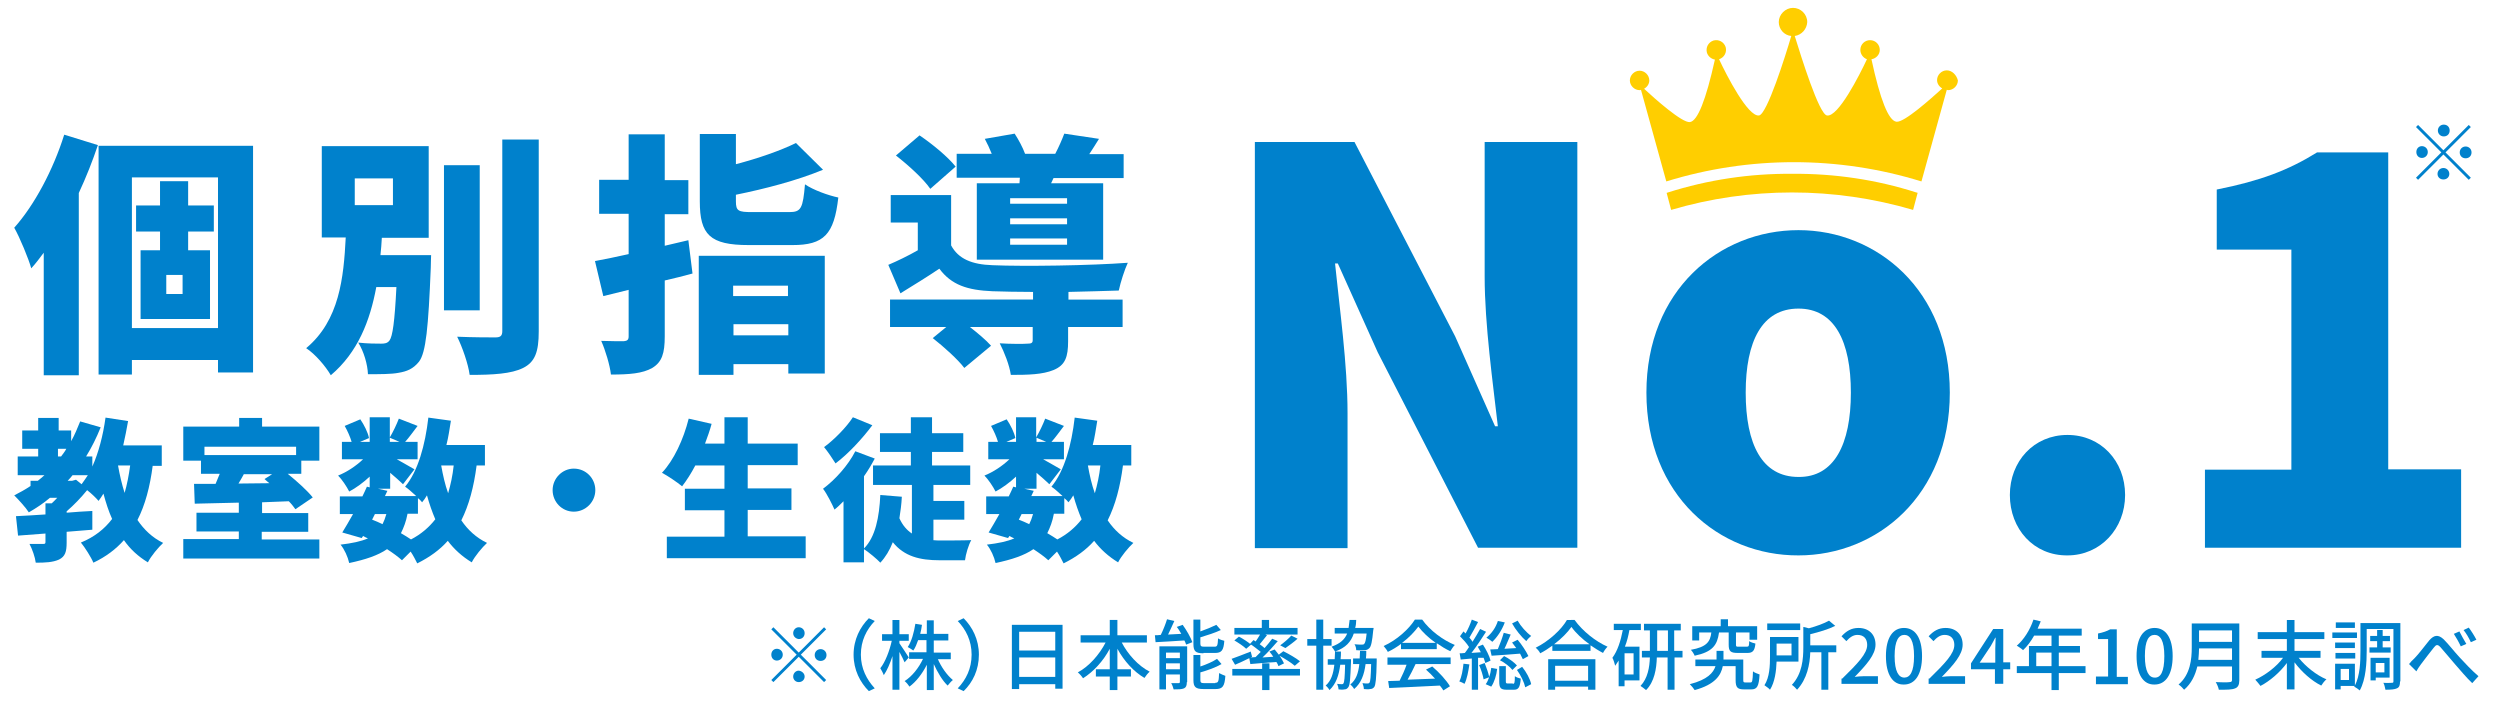 <?xml version="1.0" encoding="utf-8"?>
<!-- Generator: Adobe Illustrator 27.9.0, SVG Export Plug-In . SVG Version: 6.00 Build 0)  -->
<svg version="1.1" id="レイヤー_1" xmlns="http://www.w3.org/2000/svg" xmlns:xlink="http://www.w3.org/1999/xlink" x="0px"
	 y="0px" viewBox="0 0 720.2 203.1" style="enable-background:new 0 0 720.2 203.1;" xml:space="preserve">
<style type="text/css">
	.st0{fill:#0081CC;}
	.st1{fill:#FFCE00;}
</style>
<g>
	<g>
		<path class="st0" d="M361.6,40.9h28.6l29,56l11.5,25.9h0.8c-1.4-12.4-3.8-29.2-3.8-43.2V40.9h26.7v116.9h-28.6l-28.9-56.3
			l-11.5-25.6h-0.8c1.3,13,3.6,29,3.6,43.2v38.8h-26.7V40.9z"/>
		<path class="st0" d="M474.3,113.1c0-29.5,21-46.8,43.8-46.8c22.6,0,43.6,17.3,43.6,46.8c0,29.7-21,46.9-43.6,46.9
			C495.3,160.1,474.3,142.8,474.3,113.1z M533.2,113.1c0-14.8-4.7-24.2-15.1-24.2c-10.5,0-15.2,9.4-15.2,24.2
			c0,14.9,4.7,24.3,15.2,24.3C528.4,137.5,533.2,128,533.2,113.1z"/>
		<path class="st0" d="M579,142.6c0-9.7,6.9-17.3,16.6-17.3c9.6,0,16.6,7.5,16.6,17.3c0,9.7-7.1,17.4-16.6,17.4
			C585.9,160.1,579,152.4,579,142.6z"/>
		<path class="st0" d="M635.3,135.3h24.8V71.9h-21.5V54.6c12.6-2.5,20.7-5.6,28.9-10.7H688v91.3h21v22.6h-73.8V135.3z"/>
	</g>
</g>
<g>
	<g>
		<path class="st0" d="M237.4,180.7l0.6,0.6l-7.3,7.3l7.3,7.3l-0.6,0.6l-7.3-7.3l-7.3,7.3l-0.6-0.6l7.3-7.3l-7.3-7.3l0.6-0.6
			l7.3,7.3L237.4,180.7z M223.8,190.3c-0.9,0-1.6-0.7-1.6-1.7s0.7-1.7,1.6-1.7c0.9,0,1.7,0.7,1.7,1.7S224.7,190.3,223.8,190.3z
			 M228.5,182.4c0-0.9,0.7-1.7,1.6-1.7c0.9,0,1.7,0.7,1.7,1.7s-0.7,1.7-1.7,1.7C229.2,184,228.5,183.3,228.5,182.4z M231.8,194.9
			c0,0.9-0.7,1.6-1.7,1.6c-0.9,0-1.6-0.7-1.6-1.6c0-0.9,0.7-1.7,1.6-1.7C231,193.3,231.8,194,231.8,194.9z M236.4,187
			c0.9,0,1.7,0.7,1.7,1.7s-0.7,1.7-1.7,1.7s-1.7-0.7-1.7-1.7S235.5,187,236.4,187z"/>
		<path class="st0" d="M250.3,178.1l1.7,0.8c-2.4,2.5-4,5.7-4,9.7s1.7,7.2,4,9.7l-1.7,0.8c-2.5-2.5-4.4-6.1-4.4-10.5
			S247.8,180.6,250.3,178.1z"/>
		<path class="st0" d="M260.6,190.8c-0.3-0.7-0.9-1.9-1.5-3v10.9h-2V189c-0.7,2.2-1.6,4.2-2.5,5.5c-0.2-0.6-0.7-1.5-1-2
			c1.4-1.7,2.7-5.1,3.3-7.9h-2.8v-1.9h3v-4.1h2v4.1h2.7v1.9h-2.7v0.7c0.6,0.8,2.3,3.5,2.7,4.1L260.6,190.8z M270.1,189.7
			c1,2.4,2.7,4.8,4.4,6.2c-0.5,0.4-1.1,1.1-1.5,1.6c-1.5-1.4-2.9-3.8-4-6.2v7.5h-2v-7.3c-1.3,2.6-3.1,4.9-5,6.3
			c-0.3-0.5-0.9-1.2-1.4-1.6c2.1-1.3,4.1-3.8,5.3-6.4h-4v-1.9h5v-3.5h-2.4c-0.4,1.1-0.8,2.2-1.4,3c-0.4-0.3-1.2-0.8-1.6-1
			c1.1-1.6,1.8-4.2,2.2-6.7l1.9,0.3c-0.1,0.9-0.3,1.8-0.5,2.6h1.9v-3.9h2v3.9h4.2v1.9H269v3.5h4.9v1.9H270.1z"/>
		<path class="st0" d="M277.6,199.1l-1.7-0.8c2.4-2.5,4-5.7,4-9.7s-1.6-7.2-4-9.7l1.7-0.8c2.5,2.5,4.4,6.1,4.4,10.5
			S280.2,196.6,277.6,199.1z"/>
		<path class="st0" d="M306.1,179.9v18.5H304v-1.3h-10.4v1.4h-2.1v-18.5H306.1z M293.6,182v5.4H304V182H293.6z M304,195v-5.6h-10.4
			v5.6H304z"/>
		<path class="st0" d="M323.1,185c1.8,3.5,4.8,6.8,8.1,8.5c-0.5,0.4-1.2,1.3-1.5,1.8c-3.1-1.8-5.9-4.9-7.8-8.4v5.9h3.9v2.1h-3.9v3.9
			h-2.2v-3.9h-4v-2.1h4v-5.9c-1.9,3.6-4.7,6.6-7.7,8.5c-0.3-0.5-1-1.3-1.5-1.7c3.2-1.7,6.2-5.1,8-8.6h-7.2V183h8.4v-4.4h2.2v4.4h8.5
			v2.1H323.1z"/>
		<path class="st0" d="M340.7,180c1.1,1.5,2.3,3.6,2.8,5l-1.8,0.7c-0.1-0.4-0.3-0.8-0.5-1.2c-3,0.2-6.1,0.4-8.3,0.5l-0.2-2
			c0.5,0,1.1,0,1.7-0.1c0.7-1.4,1.4-3.2,1.8-4.5l2.1,0.5c-0.6,1.3-1.2,2.7-1.8,3.9l3.8-0.2c-0.4-0.7-0.8-1.4-1.3-2L340.7,180z
			 M341.9,196.5c0,1-0.2,1.5-0.8,1.8c-0.7,0.3-1.7,0.3-3,0.3c-0.1-0.5-0.4-1.3-0.7-1.8c0.9,0,1.8,0,2.1,0c0.3,0,0.4-0.1,0.4-0.4
			v-2.1h-4v4.3h-1.9v-12.4h8V196.5z M335.9,188v1.6h4V188H335.9z M339.9,192.8v-1.7h-4v1.7H339.9z M346.7,188.2
			c-2.3,0-2.9-0.6-2.9-2.7v-7h2v3.4c1.7-0.6,3.4-1.3,4.6-1.9l1.3,1.5c-1.7,0.8-3.9,1.5-5.9,2.1v1.8c0,0.7,0.2,0.9,1.1,0.9h3
			c0.8,0,0.9-0.4,1-2.4c0.4,0.3,1.3,0.6,1.8,0.7c-0.2,2.8-0.8,3.5-2.7,3.5H346.7z M350.1,196.7c0.9,0,1-0.4,1.1-2.8
			c0.5,0.3,1.3,0.6,1.8,0.8c-0.2,3-0.8,3.8-2.8,3.8h-3.5c-2.3,0-2.9-0.6-2.9-2.6v-7.2h2v3.3c1.8-0.6,3.6-1.4,4.8-2.2l1.3,1.5
			c-1.7,1-4,1.8-6.1,2.4v2.2c0,0.7,0.2,0.9,1.1,0.9H350.1z"/>
		<path class="st0" d="M359.9,189.6c-1.4,0.7-2.9,1.4-4.1,1.9l-1-1.7c1.4-0.5,3.5-1.3,5.5-2.1l0.4,1.5l-0.4,0.2l1.4-0.1
			c0.5-0.5,1-1,1.5-1.5c-0.9-0.7-2.1-1.7-3.1-2.3l1-1.1c0.2,0.1,0.4,0.2,0.6,0.4c0.5-0.6,0.9-1.4,1.3-2h-7.4v-1.9h7.9v-2.3h2.1v2.3
			h8.2v1.9h-9.3l0.5,0.2c-0.7,0.9-1.5,1.9-2.1,2.6c0.5,0.4,1,0.7,1.4,1.1c0.8-0.9,1.6-1.9,2.2-2.7l1.6,0.7c-1.3,1.5-2.9,3.3-4.4,4.7
			l3.1-0.2c-0.3-0.5-0.7-1-1.1-1.5l1.5-0.6c0.4,0.5,0.8,1,1.2,1.5l1.3-1c1.6,0.8,3.7,2,4.8,2.9l-1.5,1.3c-0.9-0.8-2.8-2-4.4-2.9
			c0.6,0.8,1,1.6,1.3,2.2l-1.6,0.8c-0.1-0.4-0.3-0.7-0.6-1.2c-2.7,0.2-5.4,0.4-7.5,0.6L359.9,189.6z M365.7,192.7h8.8v1.9h-8.8v4.2
			h-2.1v-4.2H355v-1.9h8.6v-1.6h2.1V192.7z M356.9,183.4c1.2,0.6,2.7,1.6,3.5,2.3l-1.4,1.2c-0.7-0.7-2.2-1.7-3.4-2.4L356.9,183.4z
			 M368.8,185.9c1-0.7,2.4-1.9,3.2-2.8l1.8,0.9c-1.1,1-2.5,2-3.5,2.7L368.8,185.9z"/>
		<path class="st0" d="M381.2,186v12.7h-2V186h-2.6v-1.9h2.6v-5.6h2v5.6h2.4v1.9H381.2z M389.2,189.9c0,0,0,0.5,0,0.7
			c-0.2,5-0.3,6.8-0.8,7.4c-0.3,0.4-0.6,0.6-1.1,0.6c-0.4,0.1-1,0.1-1.7,0c0-0.5-0.2-1.2-0.4-1.6c0.6,0.1,1,0.1,1.3,0.1
			c0.2,0,0.4,0,0.5-0.2c0.3-0.4,0.4-1.7,0.5-5.4h-1.4c-0.4,3.1-1.2,5.5-3.1,7.3c-0.2-0.4-0.7-1-1.1-1.3c1.6-1.4,2.2-3.4,2.5-6h-1.9
			v-1.6h2c0-0.7,0.1-1.4,0.1-2.2h1.7c0,0.7,0,1.5-0.1,2.2H389.2z M390,182.5c-0.8,2.4-2.3,4.1-5.4,5.2c-0.2-0.4-0.7-1.1-1-1.4
			c2.5-0.9,3.8-2.1,4.5-3.8h-3.6v-1.6h4c0.1-0.7,0.2-1.5,0.3-2.3h1.9c0,0.8-0.1,1.6-0.3,2.3h5.3c0,0,0,0.5-0.1,0.7
			c-0.3,3.2-0.6,4.6-1.1,5.1c-0.4,0.4-0.8,0.6-1.4,0.6c-0.5,0-1.4,0.1-2.4,0c0-0.6-0.2-1.3-0.5-1.7c0.9,0.1,1.7,0.1,2.1,0.1
			c0.3,0,0.5,0,0.7-0.2c0.3-0.3,0.5-1.1,0.7-3H390z M396.6,189.9c0,0,0,0.5,0,0.7c-0.1,4.9-0.3,6.7-0.7,7.3
			c-0.3,0.4-0.7,0.6-1.2,0.6c-0.4,0.1-1.1,0.1-1.8,0c0-0.5-0.2-1.2-0.4-1.7c0.6,0.1,1.1,0.1,1.4,0.1c0.3,0,0.4,0,0.6-0.2
			c0.3-0.4,0.4-1.7,0.5-5.4h-1.6c-0.4,3.1-1.3,5.5-3.3,7.2c-0.2-0.4-0.7-1-1.1-1.3c1.7-1.4,2.3-3.3,2.6-5.9h-1.8v-1.6h1.9
			c0-0.7,0.1-1.5,0.1-2.2h1.8c0,0.8,0,1.5-0.1,2.2H396.6z"/>
		<path class="st0" d="M403.6,185.5c-1.2,0.9-2.5,1.7-3.8,2.3c-0.2-0.5-0.8-1.2-1.2-1.7c3.8-1.7,7.3-4.9,9-7.6h2.1
			c2.3,3.2,6,5.9,9.4,7.3c-0.5,0.5-0.9,1.2-1.3,1.8c-1.3-0.6-2.6-1.4-3.9-2.3v1.7h-10.3V185.5z M399.8,189.4h18.1v1.9h-10.1
			c-0.7,1.5-1.5,3.1-2.3,4.5c2.4-0.1,5.2-0.2,7.9-0.3c-0.8-0.9-1.7-1.8-2.6-2.6l1.8-0.9c2,1.7,4.1,4,5.1,5.7l-1.9,1.2
			c-0.2-0.4-0.6-0.9-1-1.4c-5.2,0.3-10.8,0.5-14.6,0.7l-0.3-2l3.3-0.1c0.7-1.4,1.5-3.1,2-4.6h-5.5V189.4z M413.6,185.2
			c-2-1.4-3.8-3.1-5-4.7c-1.1,1.5-2.7,3.2-4.7,4.7H413.6z"/>
		<path class="st0" d="M423.3,191.4c-0.3,2.1-0.7,4.2-1.4,5.6c-0.3-0.2-1.1-0.6-1.5-0.7c0.7-1.3,1-3.3,1.2-5.1L423.3,191.4z
			 M425.8,189.5v9.2H424v-9c-1.2,0.1-2.3,0.2-3.2,0.3l-0.3-1.8c0.4,0,0.9,0,1.5-0.1c0.4-0.5,0.8-1.1,1.2-1.7c-0.6-1-1.7-2.2-2.6-3.1
			l1-1.4c0.2,0.2,0.4,0.4,0.6,0.6c0.7-1.2,1.4-2.8,1.8-4l1.8,0.7c-0.8,1.5-1.7,3.2-2.5,4.5c0.4,0.4,0.7,0.8,0.9,1.2
			c0.8-1.3,1.6-2.6,2.2-3.7l1.7,0.8c-1.2,1.9-2.8,4.3-4.2,6.1l2.7-0.2c-0.3-0.5-0.6-1.1-0.9-1.6l1.5-0.6c0.9,1.4,1.9,3.3,2.2,4.6
			l-1.5,0.7c-0.1-0.4-0.3-0.9-0.5-1.5L425.8,189.5z M427.7,191c0.5,1.3,1.1,2.9,1.3,4c0.3-0.8,0.5-1.7,0.6-2.6l1.7,0.3
			c-0.2,1.8-0.8,3.8-1.7,5.1l-1.6-0.7c0.4-0.5,0.7-1.2,1-2l-1.6,0.6c-0.2-1.1-0.7-2.8-1.3-4.1L427.7,191z M433.5,179.3
			c-0.8,2.2-2.2,4.3-3.6,5.6c-0.4-0.4-1.2-0.9-1.7-1.2c1.5-1.2,2.7-2.9,3.3-4.8L433.5,179.3z M435.2,182.8c-0.6,1.3-1.2,2.9-1.8,4.1
			l3.4-0.2c-0.4-0.5-0.8-1.1-1.2-1.6l1.6-0.8c1.2,1.4,2.5,3.4,3.1,4.7l-1.6,0.9c-0.2-0.4-0.5-1-0.8-1.6c-2.9,0.2-5.9,0.5-8.2,0.6
			l-0.4-1.8l2.2-0.1c0.6-1.4,1.3-3.3,1.7-4.7L435.2,182.8z M435.8,197c0.5,0,0.6-0.3,0.6-2.2c0.4,0.3,1.2,0.6,1.7,0.7
			c-0.2,2.6-0.7,3.2-2,3.2h-2c-1.8,0-2.2-0.5-2.2-2.4v-4.4h1.9v4.4c0,0.5,0.1,0.6,0.6,0.6H435.8z M433.3,189
			c1.4,0.7,2.9,1.8,3.7,2.7l-1.3,1.3c-0.7-0.9-2.2-2.1-3.6-2.8L433.3,189z M437.2,178.8c0.9,1.6,2.5,3.4,3.9,4.4
			c-0.4,0.3-1.1,1-1.4,1.5c-1.4-1.2-3.1-3.3-4.1-5.1L437.2,178.8z M438.5,192.1c1.2,1.5,2.3,3.5,2.6,5l-1.7,0.9
			c-0.3-1.4-1.3-3.5-2.4-5L438.5,192.1z"/>
		<path class="st0" d="M453.6,178.6c2.4,3.3,6.1,6.2,9.5,7.7c-0.5,0.5-1,1.2-1.3,1.8c-1.2-0.6-2.4-1.4-3.6-2.2v1.6h-11v-1.5
			c-1.1,0.8-2.3,1.6-3.5,2.2c-0.2-0.5-0.8-1.2-1.3-1.6c3.8-1.9,7.4-5.2,9-8H453.6z M446,189.9h13.6v8.8h-2.1v-0.9H448v0.9h-2V189.9z
			 M457.9,185.6c-2.1-1.5-4-3.3-5.2-5c-1.1,1.6-2.9,3.4-5,5H457.9z M448,191.8v4.3h9.5v-4.3H448z"/>
		<path class="st0" d="M464.9,179.7h7.8v1.8h-3.3c-0.3,1.7-0.7,3.3-1.3,4.8h4.2v9.7H468v1.7h-1.7v-7.4c-0.3,0.5-0.7,1.1-1,1.5
			c-0.1-0.5-0.5-1.8-0.8-2.3c1.5-2,2.4-4.9,3-8h-2.6V179.7z M470.6,188.2H468v6.1h2.6V188.2z M484.8,189.4h-2.4v9.3h-2v-9.3h-3.1
			c-0.1,3.3-0.7,7-3.1,9.4c-0.4-0.3-1.1-0.9-1.6-1.2c2.1-2.2,2.6-5.4,2.7-8.2h-2.3v-1.9h2.3v-5.9h-1.7v-1.9h10.6v1.9h-1.9v5.9h2.4
			V189.4z M480.5,187.5v-5.9h-3.1v5.9H480.5z"/>
		<path class="st0" d="M504.3,196.6c0.5,0,0.6-0.4,0.7-3.2c0.4,0.4,1.4,0.7,1.9,0.9c-0.2,3.4-0.7,4.3-2.4,4.3h-2.1
			c-1.9,0-2.4-0.6-2.4-2.7v-4h-3.7c-0.5,2.6-2.2,5.3-8.1,6.9c-0.3-0.5-0.9-1.2-1.4-1.7c5.1-1.3,6.8-3.3,7.4-5.2h-5.8V190h6.1v-2.5h2
			v2.5h5.7v5.9c0,0.6,0.1,0.7,0.6,0.7H504.3z M495.2,182.3c-0.5,3.5-1.8,5.5-7,6.6c-0.2-0.5-0.7-1.3-1.1-1.7c4.5-0.8,5.6-2.3,5.9-5
			h-3.5v2.3h-2v-4.1h8.2v-2h2.1v2h8.4v3.9H504v-2.1h-3.9v3.5c0,0.6,0.1,0.6,0.8,0.6h2.3c0.6,0,0.7-0.2,0.7-1.6
			c0.4,0.3,1.3,0.6,1.8,0.7c-0.2,2.1-0.8,2.7-2.3,2.7h-2.8c-2.1,0-2.6-0.5-2.6-2.4v-3.5H495.2z"/>
		<path class="st0" d="M511.8,190.6c-0.1,2.7-0.5,5.9-1.9,8.1c-0.3-0.4-1.2-1-1.6-1.3c1.5-2.3,1.6-5.7,1.6-8.2v-5.7h8.2v7.1H511.8z
			 M518.6,181.5h-9.5v-1.9h9.5V181.5z M511.8,185.4v3.4h4.3v-3.4H511.8z M528.9,187.9h-2.2v10.8h-2v-10.8h-3.2
			c-0.1,3.4-0.9,7.7-3.8,10.8c-0.3-0.4-1-1.1-1.5-1.4c3-3.2,3.3-7.5,3.3-10.8v-5.9l1.6,0.4c2.2-0.6,4.4-1.4,5.8-2.2l1.8,1.5
			c-2,1-4.7,1.8-7.2,2.4v3.2h7.5V187.9z"/>
		<path class="st0" d="M530.7,195.5c4.5-4.4,7.2-7.2,7.2-9.7c0-1.7-0.9-2.9-2.8-2.9c-1.3,0-2.3,0.8-3.2,1.8l-1.4-1.4
			c1.4-1.5,2.8-2.4,4.9-2.4c3,0,4.9,1.9,4.9,4.8c0,2.9-2.6,5.8-6,9.3c0.8-0.1,1.8-0.2,2.6-0.2h4.1v2.2h-10.5V195.5z"/>
		<path class="st0" d="M543.3,189c0-5.3,2-8.1,5.2-8.1c3.2,0,5.2,2.8,5.2,8.1c0,5.3-2,8.2-5.2,8.2
			C545.3,197.3,543.3,194.4,543.3,189z M551.4,189c0-4.5-1.2-6.1-2.8-6.1s-2.8,1.6-2.8,6.1c0,4.5,1.2,6.2,2.8,6.2
			S551.4,193.6,551.4,189z"/>
		<path class="st0" d="M555.8,195.5c4.5-4.4,7.2-7.2,7.2-9.7c0-1.7-0.9-2.9-2.8-2.9c-1.3,0-2.3,0.8-3.2,1.8l-1.4-1.4
			c1.4-1.5,2.8-2.4,4.9-2.4c3,0,4.9,1.9,4.9,4.8c0,2.9-2.6,5.8-6,9.3c0.8-0.1,1.8-0.2,2.6-0.2h4.1v2.2h-10.5V195.5z"/>
		<path class="st0" d="M574.8,192.8h-7v-1.7l6.4-9.9h2.9v9.6h2v2h-2v4.2h-2.4V192.8z M574.8,190.9v-4c0-0.9,0.1-2.3,0.1-3.2h-0.1
			c-0.4,0.8-0.8,1.5-1.3,2.4l-3.2,4.8H574.8z"/>
		<path class="st0" d="M600.8,193.9h-7.7v4.9H591v-4.9h-10v-2h3.5v-5.8h6.5v-3h-5c-0.9,1.6-2,3.1-3.2,4.2c-0.4-0.4-1.3-1-1.8-1.3
			c2-1.7,3.8-4.5,4.8-7.5l2.1,0.5c-0.3,0.7-0.6,1.4-0.9,2.1h12.7v2h-6.6v3h6.1v1.9h-6.1v3.9h7.7V193.9z M591,191.9V188h-4.4v3.9H591
			z"/>
		<path class="st0" d="M603.8,194.9h3.5v-10.8h-2.9v-1.6c1.5-0.3,2.6-0.7,3.5-1.2h1.9v13.7h3.2v2.1h-9.2V194.9z"/>
		<path class="st0" d="M615.5,189c0-5.3,2-8.1,5.2-8.1c3.2,0,5.2,2.8,5.2,8.1c0,5.3-2,8.2-5.2,8.2
			C617.5,197.3,615.5,194.4,615.5,189z M623.5,189c0-4.5-1.2-6.1-2.8-6.1c-1.7,0-2.8,1.6-2.8,6.1c0,4.5,1.2,6.2,2.8,6.2
			C622.4,195.3,623.5,193.6,623.5,189z"/>
		<path class="st0" d="M645.1,196c0,1.3-0.4,2-1.2,2.3c-0.9,0.4-2.4,0.4-4.7,0.4c-0.1-0.6-0.5-1.6-0.9-2.2c1.7,0.1,3.5,0.1,4,0
			c0.5,0,0.7-0.2,0.7-0.6v-3.9h-10c-0.6,2.5-1.7,4.9-3.8,6.7c-0.3-0.4-1.1-1.2-1.6-1.5c3.4-2.9,3.8-7.3,3.8-10.7v-6.9h13.7V196z
			 M643,190.1v-3.3h-9.5c0,1-0.1,2.1-0.2,3.3H643z M633.5,181.6v3.3h9.5v-3.3H633.5z"/>
		<path class="st0" d="M662.2,189.5c2,2.5,5.1,5,8,6.2c-0.5,0.4-1.2,1.3-1.5,1.8c-2.8-1.4-5.6-3.9-7.7-6.7v7.8h-2.2V191
			c-2,2.7-4.9,5.2-7.6,6.6c-0.4-0.5-1-1.3-1.5-1.8c2.9-1.3,6.1-3.7,8-6.3h-6.2v-2h7.3v-3.4h-8.4v-2h8.4v-3.5h2.2v3.5h8.6v2H661v3.4
			h7.5v2H662.2z"/>
		<path class="st0" d="M679,183.8h-7.1v-1.6h7.1V183.8z M691.4,196.3c0,1.1-0.2,1.7-0.9,2c-0.6,0.3-1.7,0.4-3.3,0.4
			c-0.1-0.5-0.3-1.5-0.6-2c1.1,0.1,2.2,0,2.5,0c0.3,0,0.4-0.1,0.4-0.4v-15.1h-7.7v6.2c0,3.4-0.2,8.3-2,11.5
			c-0.3-0.3-1.2-0.9-1.6-1.1l0.1-0.2h-4v1h-1.6v-7.4h5.7v6.3c1.5-2.9,1.6-7,1.6-10v-8h11.5V196.3z M678.4,186.7h-5.7v-1.6h5.7V186.7
			z M672.8,188.1h5.7v1.6h-5.7V188.1z M678.4,180.9h-5.5v-1.6h5.5V180.9z M676.7,192.7h-2.4v3.2h2.4V192.7z M684.8,186.5v-1.8h-2
			v-1.5h2v-1.7h1.6v1.7h2.1v1.5h-2.1v1.8h2.3v1.5h-6.1v-1.5H684.8z M684.4,195.2v0.8h-1.5v-6.5h5.5v5.7H684.4z M684.4,191v2.7h2.5
			V191H684.4z"/>
		<path class="st0" d="M695.6,189.6c1.1-1.1,2.9-3.5,4.2-5.1c1.4-1.6,2.6-1.8,4.2-0.3c1.4,1.4,3.1,3.6,4.5,5.1
			c1.4,1.5,3.4,3.7,5.5,5.5l-1.8,2c-1.6-1.5-3.5-3.8-5-5.5c-1.4-1.6-3.1-3.7-4.1-4.8c-0.9-1-1.3-0.8-2,0.1c-1,1.2-2.7,3.5-3.7,4.8
			c-0.5,0.7-1,1.4-1.3,2l-2.1-2.1C694.5,190.7,694.9,190.2,695.6,189.6z M710.5,185.5l-1.6,0.7c-0.6-1.3-1.3-2.5-2-3.6l1.6-0.7
			C709,182.9,709.9,184.5,710.5,185.5z M713.4,184.3l-1.6,0.7c-0.6-1.3-1.3-2.5-2.1-3.5l1.5-0.7
			C711.9,181.7,712.9,183.3,713.4,184.3z"/>
	</g>
</g>
<g>
	<g>
		<path class="st0" d="M711.2,36l0.6,0.6l-7.3,7.3l7.3,7.3l-0.6,0.6l-7.3-7.3l-7.3,7.3l-0.6-0.6l7.3-7.3l-7.3-7.3l0.6-0.6l7.3,7.3
			L711.2,36z M697.7,45.5c-0.9,0-1.6-0.7-1.6-1.7s0.7-1.7,1.6-1.7c0.9,0,1.7,0.7,1.7,1.7S698.6,45.5,697.7,45.5z M702.3,37.6
			c0-0.9,0.7-1.7,1.7-1.7s1.7,0.7,1.7,1.7s-0.7,1.7-1.7,1.7S702.3,38.5,702.3,37.6z M705.6,50.1c0,0.9-0.7,1.6-1.7,1.6
			s-1.7-0.7-1.7-1.6c0-0.9,0.7-1.7,1.7-1.7S705.6,49.2,705.6,50.1z M710.3,42.2c0.9,0,1.7,0.7,1.7,1.7s-0.7,1.7-1.7,1.7
			s-1.7-0.7-1.7-1.7S709.4,42.2,710.3,42.2z"/>
	</g>
</g>
<g>
	<g>
		<path class="st0" d="M28.2,41.8c-1.5,4.5-3.4,9.3-5.5,13.8v52.5H12.6V72.8c-1.2,1.6-2.3,3.1-3.6,4.5c-0.7-2.6-3.3-8.9-4.9-11.7
			c5.8-6.5,11.2-16.6,14.4-26.8L28.2,41.8z M72.9,42v65.3H62.8v-3.6H38v4.2h-9.6V42H72.9z M62.8,94.6V51.1H38v43.4H62.8z M54.2,66.7
			v5.4h6.3v19.8h-20V72.1h5.6v-5.4h-6.9v-7.5h6.9v-7h8.1v7h7.4v7.5H54.2z M52.6,79.2h-4.7v5.5h4.7V79.2z"/>
		<path class="st0" d="M124.2,73.4c0,0-0.1,2.6-0.1,3.7c-0.7,17.3-1.4,24.5-3.4,27.1c-1.7,2.1-3.5,2.8-5.9,3.2
			c-2,0.4-5.3,0.4-8.8,0.4c-0.1-2.8-1.2-6.6-2.8-9.1c2.7,0.3,5.3,0.3,6.6,0.3c1,0,1.8-0.1,2.4-0.9c0.9-1.2,1.5-5.4,2-15.4h-5.8
			c-1.8,9.7-5.3,18.8-13.1,25.4c-1.5-2.6-4.5-6.1-7.1-7.8C97.8,92.3,99,80,99.6,68.4h-6.9V42.1h30.8v26.4h-13.5
			c-0.1,1.7-0.2,3.3-0.4,5H124.2z M102.2,59.1h11v-7.7h-11V59.1z M138.2,89.4h-10.3V47.6h10.3V89.4z M155.2,40.2v55.3
			c0,5.9-1.1,8.8-4.5,10.5c-3.4,1.7-8.7,2-15.4,2c-0.4-3.1-2.1-8-3.6-11c4.6,0.2,9.4,0.2,11,0.2c1.4,0,2-0.4,2-1.8V40.2H155.2z"/>
		<path class="st0" d="M199.5,78.8c-2.6,0.7-5.3,1.4-8,2v16.1c0,4.9-0.8,7.4-3.6,9.1c-2.8,1.6-6.6,1.9-11.9,1.9
			c-0.3-2.7-1.6-7-2.8-9.7c2.6,0.1,5.5,0.1,6.5,0.1c1-0.1,1.4-0.4,1.4-1.4V83.5l-7.3,1.8l-2.4-10.1c2.8-0.5,6.1-1.2,9.7-2V61.6h-8.5
			v-9.8h8.5V38.7h10.4v13.2h6.8v9.8h-6.8v9.1l6.8-1.6L199.5,78.8z M201.2,73.7h36.4v33.9h-10.5v-2.7h-15.8v3.1h-10V73.7z
			 M227.4,61.1c3.4,0,3.9-1.1,4.5-8c2.3,1.6,6.7,3.2,9.6,3.8c-1.2,10.7-4.2,13.7-13.2,13.7h-12.6c-11.2,0-14.1-3-14.1-12.6V38.6H212
			v8.7c6.5-1.7,12.8-3.9,17.3-6.1l7.8,7.7c-7.5,3.1-16.7,5.5-25.1,7.2v1.9c0,2.8,0.7,3.1,4.7,3.1H227.4z M211.2,82.3v3h15.8v-3
			H211.2z M227.1,96.6v-3.2h-15.8v3.2H227.1z"/>
		<path class="st0" d="M307.7,86.3h15.7v7.9h-15.7v4.1c0,4.5-0.8,6.9-4.2,8.3c-3.2,1.3-7.2,1.4-12.3,1.4c-0.4-2.8-1.9-6.6-3.2-9.1
			c2.9,0.2,7,0.2,8,0.1c1.1,0,1.5-0.2,1.5-1v-3.8h-18.1c2.3,1.8,4.7,3.8,6.1,5.4l-7.7,6.4c-1.8-2.4-5.9-6.1-9.1-8.6l3.9-3.2h-16.2
			v-7.9h41.2v-2.2c-4.5,0-8.5-0.1-11.7-0.2c-7.2-0.3-11.8-1.8-15.3-6.5c-3.4,2.3-7,4.5-11.2,7.1l-3.5-8.2c2.6-1.1,5.7-2.6,8.5-4.2
			v-8h-7.8v-7.9h17.4v14.5c2.1,3.9,6,5.5,11.9,5.7c9.1,0.4,28.3,0.1,39-0.7c-0.9,1.9-2.1,5.6-2.6,8c-3.9,0.1-9.1,0.3-14.5,0.4V86.3z
			 M268,54.4c-1.9-2.8-6.3-6.8-9.9-9.6l6.8-5.8c3.7,2.5,8.2,6.2,10.4,9L268,54.4z M293.8,51.2h-18.2v-6.9h10.1c-0.6-1.5-1.3-3-2-4.3
			l8.6-1.5c1.1,1.7,2.3,3.9,3,5.8h8.7c1-1.9,2-4.2,2.6-5.8l10,1.5c-1,1.7-2,3.1-2.8,4.4h9.9v6.9h-20.2l-0.7,1.5h15v22h-36.4v-22
			h12.3L293.8,51.2z M307.5,57.1H291v1.6h16.4V57.1z M307.5,62.9H291v1.7h16.4V62.9z M307.5,68.7H291v1.8h16.4V68.7z"/>
	</g>
</g>
<g>
	<g>
		<path class="st0" d="M44,134.1c-0.8,6.2-2.2,11.4-4.4,15.7c1.9,2.8,4.3,5.1,7.4,6.6c-1.4,1.3-3.5,3.8-4.4,5.6
			c-2.8-1.7-5.1-3.8-6.9-6.4c-2.3,2.6-5.2,4.8-8.8,6.5c-0.6-1.5-2.5-4.5-3.6-5.8c3.9-1.6,6.8-3.9,9-6.8c-1-2.2-1.8-4.7-2.5-7.3
			c-0.4,0.7-0.9,1.4-1.4,2.1c-0.7-0.8-2-2.1-3.3-3.1c-1.7,2.1-3.8,4.3-5.9,6.1v0.4c2.5-0.2,5-0.4,7.4-0.5v5.4
			c-2.4,0.2-4.9,0.4-7.4,0.6v3.1c0,2.6-0.4,4-2.2,4.9c-1.8,0.8-3.9,0.9-6.7,0.9c-0.2-1.6-1-3.9-1.8-5.4c1.4,0,3.4,0,3.9,0
			c0.6,0,0.7-0.1,0.7-0.6v-2.4l-7.9,0.6l-0.6-5.6c2.4-0.1,5.3-0.3,8.5-0.5V145h1.8c0.5-0.5,1.1-1,1.6-1.6h-2.1c-1.9,1.6-4,3-6.1,4.2
			c-0.8-1.3-3-3.7-4.2-4.9c1.6-0.8,3.2-1.7,4.7-2.7v-1.5h2.1c0.7-0.5,1.3-1.1,1.9-1.6H5.1v-5.4H11v-2.2H6.4V124H11v-3.6h5.9v3.6h3.6
			v3.1c1-1.8,1.8-3.7,2.6-5.7l5.9,1.7c-1.2,3-2.6,5.8-4.2,8.4h1.8v2.9c1.8-4,3.1-9,3.8-14.1l6.5,1c-0.4,2.4-0.9,4.7-1.4,7h11.1v5.9
			H44z M16.8,131.5h0.8c0.5-0.7,1.1-1.4,1.5-2.2h-2.4V131.5z M21.9,138.2l1.6,1.3c0.6-0.8,1.2-1.7,1.8-2.6h-4.4
			c-0.5,0.6-0.9,1.1-1.4,1.6h1.3L21.9,138.2z M34,134.1c0.5,2.8,1.1,5.4,1.9,7.9c0.7-2.4,1.2-5,1.6-7.9H34z"/>
		<path class="st0" d="M92,155.3v5.6H52.8v-5.6h16v-2.2H56.6v-5.4h12.2v-2.9c-4.7,0.1-9.1,0.2-12.7,0.3l-0.2-5.7c1.8,0,3.9,0,6.2,0
			c0.4-0.9,0.8-1.9,1.2-2.9h-5.4v-3.8h-5.1v-9.8h16.1v-2.5h6.6v2.5h16.5v9.8h-5.2v3.8h-3.9c2.7,2.2,5.6,4.8,7.2,6.8l-5,3.4
			c-0.5-0.7-1.1-1.5-1.9-2.3c-2.6,0.1-5.2,0.2-7.7,0.3v3.1h13.3v5.4H75.4v2.2H92z M58.9,128.7v2.4h26.4v-2.4H58.9z M70.3,136.5
			c-0.5,1-1.1,1.9-1.6,2.8l8.9-0.1c-0.5-0.4-1-0.8-1.4-1.2l2.2-1.4H70.3z"/>
		<path class="st0" d="M137.3,134.1c-0.8,6.2-2.2,11.4-4.4,15.8c1.9,2.8,4.3,5,7.4,6.5c-1.4,1.3-3.5,3.8-4.4,5.6
			c-2.8-1.7-5.1-3.8-6.9-6.2c-2.3,2.6-5.2,4.7-8.8,6.5c-0.4-0.8-1.1-2.2-1.9-3.4l-2.5,2.5c-1.1-1-2.6-2.1-4.3-3.2
			c-2.6,1.8-6.2,3-10.9,4c-0.4-1.8-1.4-4-2.5-5.3c3.3-0.4,5.8-0.9,7.9-1.8c-0.5-0.2-0.9-0.4-1.4-0.7l-0.4,0.6l-5.6-1.6
			c0.9-1.5,2-3.3,3.1-5.3h-3.8v-5.1h6.5c0.5-1,0.9-1.9,1.3-2.8l0.8,0.2v-3.1c-1.8,1.7-4,3.3-5.9,4.3c-0.7-1.4-2.1-3.5-3.2-4.6
			c2.5-1,5.1-2.7,7.2-4.7h-6.1v-5h2.8c-0.4-1.4-1.2-3.2-2-4.6l4.5-1.9c1.1,1.6,2.2,3.8,2.5,5.4l-2.6,1.1h2.8v-7.1h5.8v5.8
			c0.9-1.5,2-3.8,2.6-5.4l5.4,2.1c-1.3,1.7-2.5,3.4-3.6,4.6h3.6v5h-6c1.9,1.1,4.3,2.4,5.1,2.9l-3.3,4.3c-0.9-0.9-2.3-2.1-3.7-3.3
			v4.6h-3.5l2.7,0.6l-0.7,1.5h9c-1.1-1-2.3-2.1-3.2-2.7c3.7-4.4,5.8-12,6.7-19.9l6.5,0.9c-0.4,2.4-0.7,4.7-1.3,7h11.1v5.9H137.3z
			 M107.2,149.7c1,0.4,2,0.8,3,1.3c0.4-0.8,0.8-1.8,1.1-2.9h-3.3L107.2,149.7z M112.3,127.3h2.8l-2.8-1.2V127.3z M117.4,148
			c-0.4,2.2-1.1,4-1.9,5.6c1.1,0.6,2.1,1.3,2.9,1.8c2.9-1.5,5.2-3.5,7-5.8c-0.9-2.1-1.7-4.4-2.4-6.9c-0.4,0.7-0.9,1.4-1.4,2
			c-0.3-0.4-0.7-0.8-1.2-1.2v4.5H117.4z M127.1,134.1c0.5,2.8,1.1,5.5,2,8c0.7-2.4,1.3-5.1,1.6-8H127.1z"/>
		<path class="st0" d="M171.5,141.2c0,3.4-2.8,6.2-6.2,6.2c-3.4,0-6.1-2.8-6.1-6.2s2.8-6.2,6.1-6.2
			C168.8,135,171.5,137.8,171.5,141.2z"/>
		<path class="st0" d="M232.1,154.6v6.2h-40v-6.2h16.6v-7.6h-11.4v-6.2h11.4v-6.7h-8.4c-1.2,2.3-2.5,4.3-3.8,6
			c-1.3-1.1-4.1-3-5.8-3.9c3.4-3.6,6.2-9.6,7.7-15.6l6.6,1.5c-0.5,1.9-1.2,3.8-1.9,5.7h5.6v-7.6h6.7v7.6h14.4v6.2h-14.4v6.7H228v6.2
			h-12.6v7.6H232.1z"/>
		<path class="st0" d="M268.7,155.6c0.8,0.1,1.7,0.1,2.5,0.1c1.6,0,6.5,0,8.6-0.1c-0.8,1.4-1.6,4.1-1.8,5.8h-7.3
			c-5.7,0-10.2-1.1-13.5-5.2c-0.9,2.3-2.1,4.3-3.6,5.9c-0.9-1-3.3-3-4.7-3.9v3.8h-5.9v-17.6c-0.9,0.9-1.7,1.7-2.6,2.4
			c-0.6-1.4-2.2-4.6-3.3-6c3.5-2.6,7.2-6.7,9.3-10.8l5.6,2.1c-0.9,1.7-1.9,3.4-3.1,5.1V158c3.3-3.3,4.4-9,4.7-15.4l6.2,0.5
			c-0.1,2.2-0.4,4.3-0.7,6.2c0.9,2,2.1,3.4,3.6,4.4v-14h-11.2v-5.6h10.9v-3.9h-8.9v-5.4h8.9v-4.6h6.1v4.6h9v5.4h-9v3.9h11v5.6h-10.6
			v4.6h8.9v5.4h-8.9V155.6z M251.3,122.5c-2.9,3.9-7,8.3-10.6,11c-0.8-1.3-2.3-3.5-3.3-4.7c3-2.2,6.5-5.8,8.3-8.6L251.3,122.5z"/>
		<path class="st0" d="M323.5,134.1c-0.8,6.2-2.2,11.4-4.4,15.8c1.9,2.8,4.3,5,7.4,6.5c-1.4,1.3-3.5,3.8-4.4,5.6
			c-2.8-1.7-5.1-3.8-6.9-6.2c-2.3,2.6-5.2,4.7-8.8,6.5c-0.4-0.8-1.1-2.2-1.9-3.4l-2.5,2.5c-1.1-1-2.6-2.1-4.3-3.2
			c-2.6,1.8-6.2,3-10.9,4c-0.4-1.8-1.4-4-2.5-5.3c3.3-0.4,5.8-0.9,7.9-1.8c-0.5-0.2-0.9-0.4-1.4-0.7l-0.4,0.6l-5.6-1.6
			c0.9-1.5,2-3.3,3.1-5.3h-3.8v-5.1h6.5c0.5-1,0.9-1.9,1.3-2.8l0.8,0.2v-3.1c-1.8,1.7-4,3.3-5.9,4.3c-0.7-1.4-2.1-3.5-3.2-4.6
			c2.5-1,5.1-2.7,7.2-4.7h-6.1v-5h2.8c-0.4-1.4-1.2-3.2-2-4.6l4.5-1.9c1.1,1.6,2.2,3.8,2.5,5.4l-2.6,1.1h2.8v-7.1h5.8v5.8
			c0.9-1.5,2-3.8,2.6-5.4l5.4,2.1c-1.3,1.7-2.5,3.4-3.6,4.6h3.6v5h-6c1.9,1.1,4.3,2.4,5.1,2.9l-3.3,4.3c-0.9-0.9-2.3-2.1-3.7-3.3
			v4.6h-3.5l2.7,0.6l-0.7,1.5h9c-1.1-1-2.3-2.1-3.2-2.7c3.7-4.4,5.8-12,6.7-19.9l6.5,0.9c-0.4,2.4-0.7,4.7-1.3,7h11.1v5.9H323.5z
			 M293.5,149.7c1,0.4,2,0.8,3,1.3c0.4-0.8,0.8-1.8,1.1-2.9h-3.3L293.5,149.7z M298.6,127.3h2.8l-2.8-1.2V127.3z M303.6,148
			c-0.4,2.2-1.1,4-1.9,5.6c1.1,0.6,2.1,1.3,2.9,1.8c2.9-1.5,5.2-3.5,7-5.8c-0.9-2.1-1.7-4.4-2.4-6.9c-0.4,0.7-0.9,1.4-1.4,2
			c-0.3-0.4-0.7-0.8-1.2-1.2v4.5H303.6z M313.4,134.1c0.5,2.8,1.1,5.5,2,8c0.7-2.4,1.3-5.1,1.6-8H313.4z"/>
	</g>
</g>
<g id="グループ_29_00000055699259748048702620000015652851617253818543_" transform="translate(-1731.274 -717.531)">
	<path id="パス_87_00000155847447709384851370000015779698704827062925_" class="st1" d="M2247.6,767.6
		c-12.2-0.1-24.3,1.7-35.9,5.4c-0.1,0-0.2,0.1-0.3,0.1l1.3,4.9c22.7-6.7,46.9-6.7,69.7,0l1.3-4.9c-0.1-0.1-0.2-0.1-0.3-0.1
		C2271.9,769.3,2259.8,767.5,2247.6,767.6z"/>
	<path id="パス_88_00000081624207628115412840000008547058356751986344_" class="st1" d="M2292.1,737.8c-1.5,0-2.8,1.3-2.8,2.8
		c0,1,0.6,1.9,1.5,2.4c-3.2,2.9-11,9.9-13.2,9.6c-2.3-0.3-4.7-6.4-7.2-18c1.3-0.2,2.4-1.3,2.4-2.7c0-1.5-1.2-2.8-2.8-2.8
		c-1.5,0-2.8,1.2-2.8,2.8c0,1.2,0.8,2.3,1.9,2.7c-2.2,4.7-8.3,16.7-11.5,16.2c-2.3-0.3-7.5-17.1-9.3-22.9c2-0.3,3.5-2,3.6-4
		c0-2.3-1.9-4.1-4.1-4.1s-4.1,1.9-4.1,4.1c0,2,1.5,3.8,3.6,4c-1.7,5.8-7,22.6-9.3,22.9c-3.2,0.4-9.3-11.5-11.5-16.2
		c1.5-0.5,2.3-2,1.9-3.5c-0.5-1.5-2-2.3-3.5-1.9c-1.5,0.5-2.3,2-1.9,3.5c0.3,1,1.2,1.8,2.3,2c-2.6,11.7-5,17.7-7.2,18
		c-2.2,0.3-10.1-6.7-13.2-9.6c0.9-0.5,1.5-1.4,1.5-2.4c0-1.5-1.3-2.8-2.8-2.8s-2.8,1.3-2.8,2.8c0,1.5,1.3,2.8,2.8,2.8l0,0
		c0.1,0,0.3,0,0.4-0.1l0,0l7.3,26.4c23.9-7.4,49.6-7.4,73.5,0l7.3-26.4l0,0c0.1,0,0.3,0.1,0.4,0.1c1.5,0,2.8-1.3,2.8-2.8
		C2294.9,739.1,2293.6,737.8,2292.1,737.8L2292.1,737.8z"/>
</g>
</svg>
